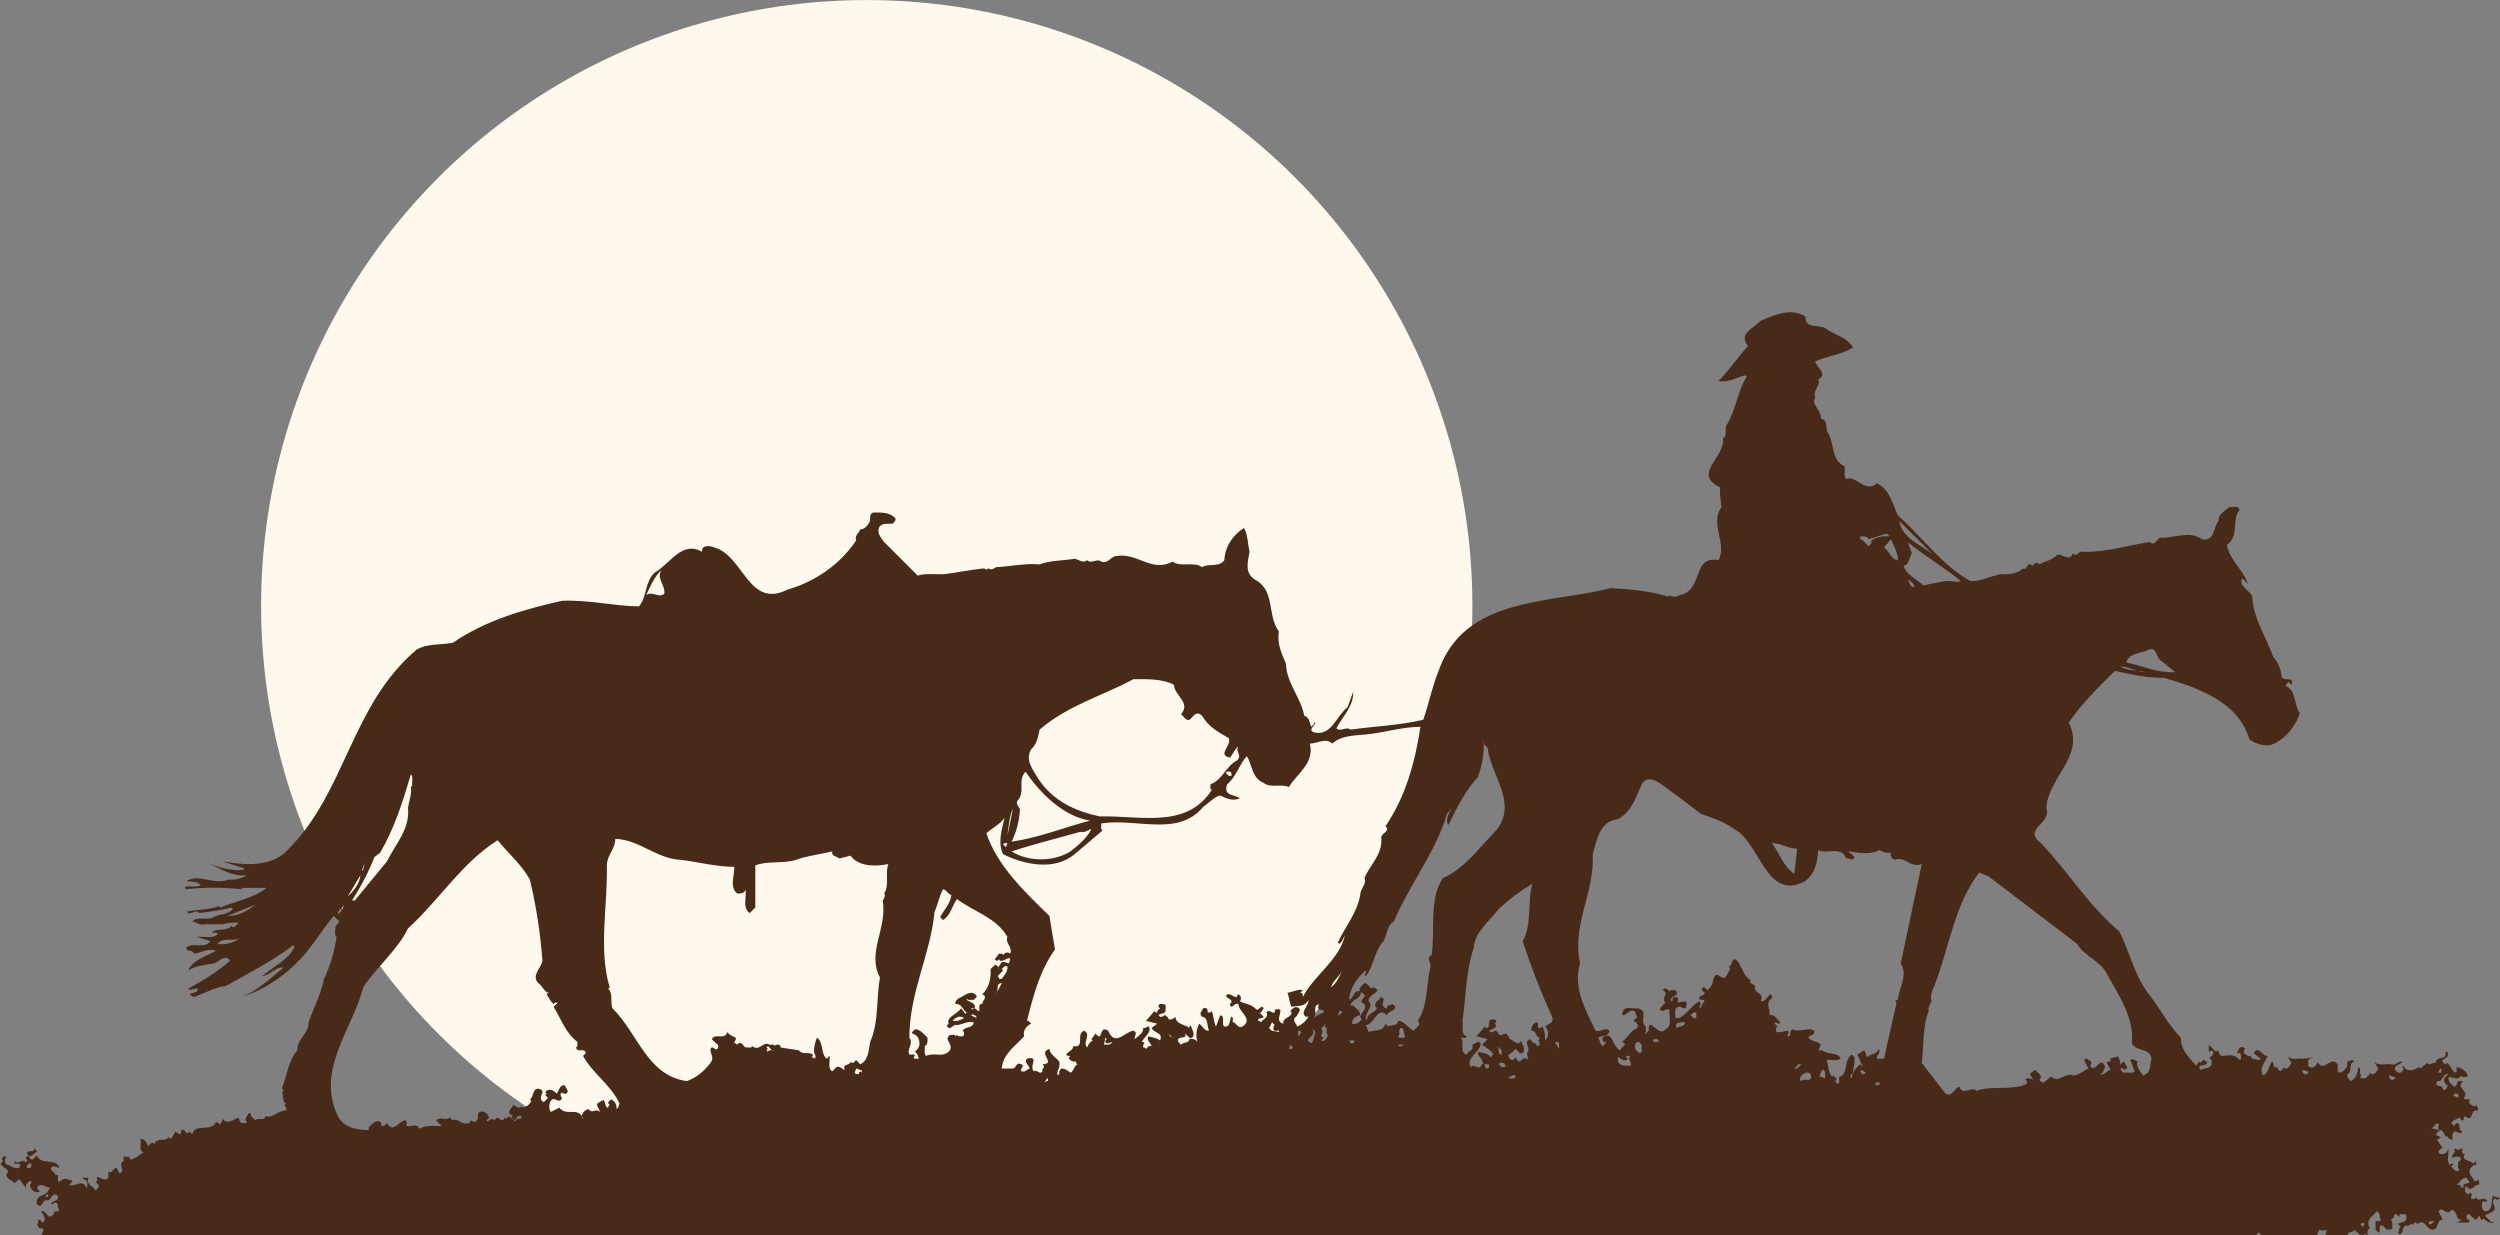 <?xml version="1.0" encoding="UTF-8" standalone="no"?><svg xmlns="http://www.w3.org/2000/svg" xmlns:xlink="http://www.w3.org/1999/xlink" fill="#000000" height="385.6" preserveAspectRatio="xMidYMid meet" version="1" viewBox="9.2 214.4 780.5 385.6" width="780.5" zoomAndPan="magnify"><rect x="9.2" y="214.4" width="780.5" height="385.6" fill="#808080" stroke="none"/><g id="change1_1"><circle cx="279.8" cy="403.5" fill="#fef9ec" r="189.08"/></g><g id="change2_1"><path d="m11.116 581.22c0.567 1.617 1.529 1.355 2.622 2.622l1.312-1.312c1.005 0.613 1.704 2.448 2.623 3.061-1.137-0.918 0.175-1.924 0.874-2.624l0.437 0.438c0.177 0.394-0.218 0.612-0.437 0.874 0 1.354 1.486 2.799 3.061 2.187l-0.874-1.312c1.137-1.704 2.579-0.132 3.935 0 0.175 0.394-0.218 0.611-0.438 0.874-0.305 1.792-4.372 1.312-3.497 4.371 1.748 1.354 1.312-0.568 2.622-1.312 2.145 0.656 1.881-3.06 3.937-1.312 0.394 1.574-1.748 1.705-2.186 2.186l0.438 0.438 0.436-0.438c1.793-0.567 0.875 1.574 1.749 2.188-0.393 0.874-1.923 0-1.749 1.311-2.186 2.274-2.01-1.441-3.934-0.873 0.611 0.961 1.967 2.71 0.436 3.497-0.436-0.262-0.655-1.05-1.311-0.874 0 0.48 0.131 1.049-0.438 1.312 0.438 0.831 0.438 1.617 1.748 1.312 0.559 0.473 0.02 1.533-0.412 2.153h691.66c0.137-0.354 0.381-0.66 0.816-0.839 0.109 0.353 0.324 0.619 0.596 0.839h3.146c0.153-0.041 0.323-0.043 0.514 0h13.67l0.864-1.728c0.699 0.438 1.485 0.438 2.186 0 0.13 0.654-0.284 1.229-0.312 1.728h7.023c-0.517-1.156 1.847-0.579 2.042-1.714 0.47 0.813 1.493 1.113 1.641 1.714h1.284c0.144-0.2 0.323-0.357 0.573-0.403 0.153 0.128 0.296 0.305 0.463 0.403h0.389c-0.498-0.697-0.443-1.635 0.46-2.153-1.486-2.534 0.611-3.454 2.187-5.246 1.354 0.481 0.437 1.969 1.311 2.624-0.306 0.829-1.137 0.263-1.747 0.437v2.623c0.438 0.263 0.655 1.049 1.312 0.875 0.175-0.7-0.396-1.75 0.437-2.188 0.787 0 1.138 0.873 1.75 1.312 0.612-0.176 1.442 0.394 1.748-0.438 0-0.917 0.132-1.924-0.438-2.621 0.262-0.221 0.48-0.612 0.875-0.438 0-0.48-0.089-1.048 0.438-1.312 0.654-0.174 0.875 0.613 1.312 0.876v-0.438c0.35-0.831 1.138-0.264 1.75-0.438 0.567 0.265 0.436 0.832 0.436 1.312-0.087 1.528-1.792 1.05-2.621 1.748l0.873 0.874c-0.699 0.524-0.394 1.529-0.873 2.188 2.188 0.438 0.829-2.143 2.621-2.623 1.006 0.655 1.485-1.305 2.186-5e-3 7e-3 -0.351 0.071-0.686 0.438-0.87 0.396-0.175 0.612 0.219 0.875 0.438 2.317-1.792 2.448 1.312 4.373 1.749 2.577 0.306 1.312-3.235 3.497-3.06l-1.312-2.624c1.268-1.967 2.667 1.925 3.936-0.437 2.315 0.174 1.048 3.322 3.496 3.061l-1.748 0.873h3.935v-0.873c-0.395 0.174-0.612-0.221-0.873-0.438 0-0.48-0.088-1.048 0.437-1.312 1.093 0.089 1.53 1.619 2.623 1.751l0.875-1.312 0.874 1.748c-0.175-0.395 0.219-0.612 0.438-0.874l0.438 0.438c0.48 0.263 1.486 1.267 2.622 0.873v-0.438l-0.438 0.438-2.186-2.186 2.622-1.312c1.486-1.312-1.05-2.623 0.438-3.935 0.393-0.175 0.61 0.22 0.874 0.438 0.246-0.231 0.465-0.625 0.857-0.45-0.525-0.698-1.53-0.393-2.186-0.875-0.875 1.575 0.262 4.81-2.623 4.81-1.095-0.568-0.83-1.661-0.874-2.622 0.349-0.83 1.136-0.262 1.749-0.438-0.921-2.134-3.24 0.652-3.479-1.438-0.068 0.216-0.304 0.381-0.458 0.564-1.65 0.33-1.294-0.673-0.867-1.319l-7e-3 8e-3 -0.438-0.438c-0.395-0.176-0.612 0.218-0.874 0.438l-0.874-0.874c0.174-0.613-0.395-1.443 0.437-1.75 1.312 2.23 2.404-0.611 3.936-0.437v-1.312c-0.48 0-1.05-0.13-1.312 0.438-0.611-1.531-2.447-2.536-1.312-4.372 0.48-0.481 0.918-1.138 1.748-0.874v-1.312l-0.874 0.874c-0.611-1.138-4.24-0.788-2.622-3.061h-0.438c-0.831-0.352-0.263-1.138-0.437-1.748-0.656 0.218-1.619 0.873-2.188 0l-0.437 0.437 0.437 0.438c-0.262 0.698-1.269 1.181-0.873 2.186 0.655-0.568 1.968-0.699 2.622 0 0.175 0.656-0.611 0.875-0.874 1.312 0.176 0.7-0.394 1.749 0.438 2.187l-0.438 0.438c-1.093 0.479-1.486-0.874-2.187-1.312l0.875-0.874c-0.48 0-1.051-0.131-1.312 0.438-1.137-1.53-0.044-3.497-0.438-5.246-0.176 1.267-1.138 2.143-2.623 1.749-0.219-0.264-0.611-0.482-0.438-0.874 0.438-0.263 0.654-1.05 1.312-0.873l-1.749-2.624 1.312-0.875c-0.612-0.218-1.269-0.262-1.75-0.873l1.312-1.312c0.654-0.175 0.874 0.611 1.312 0.874-0.062 0.441 0.508 0.905 0.438 1.311l0.437-0.437c0.396 0.92 0.918 0.961 1.75 1.312v-1.748c0.785-2.229 2.011 0.7 3.06-0.875-1.355-0.48-0.438-1.966-1.312-2.623-0.657-0.176-0.874 0.612-1.312 0.875l-0.875-0.875c0.655-1.049 1.749-1.136 2.622-1.748 0.22 0.262 0.612 0.48 0.438 0.875h0.875c0-0.481-0.087-1.05 0.438-1.312 2.755 2.358 1.354-2.405 3.936-1.748 0.314-0.791-0.257-1.237-0.451-1.839 3e-3 0.03 0.011 0.06 0.013 0.091-0.697 1.136-1.485-0.264-2.185-0.438 0-0.479-0.087-1.048 0.438-1.312-0.7-0.175-1.748 0.395-2.187-0.438 2.229-2.143-3.06-3.278 0-5.246h-1.749c-0.438 0.612-0.218 1.794-1.312 1.749l-1.312-1.312c-1.704-3.892 2.579 0.438 3.497-2.188l0.438 0.438c0.611-0.176 1.443 0.393 1.748-0.438-0.612-1.485-2.272-2.577-3.498-2.622-0.175 0.612 0.395 1.399-0.438 1.748-1.093-0.567-1.53-2.534-2.623-3.061l-0.438 0.438c-3.062-1.968 2.23-1.441 0.438-3.935h-0.438c0.699 2.886-2.842 1.137-3.062 3.498-1.049-0.394-1.792 1.181-2.623 0l-2.186 1.749-0.438-0.438c-1.575 1.137-3.892 1.704-4.81-0.438l-0.438 0.438 0.438 0.438c0.174 0.655-0.612 0.875-0.874 1.312-0.831 0.263-1.27-0.394-1.748-0.875-0.395-1.747 1.923-1.529 2.185-2.622-1.354-0.176-1.967 1.485-3.497 0.873-1.181-0.262-4.021 0.701-5.247-0.873l1.312 2.187c-0.306 0.875-1.574 2.623-2.623 1.312 0 0.743-0.873 1.138-1.312 1.748-0.611-0.174-1.398 0.395-1.748-0.437l0.437-0.438c-0.918-0.611 0.045-2.403-0.873-2.621-0.437 1.617-0.612 3.759-2.623 4.37-0.262-0.698-1.269-1.223-0.874-2.186 1.793-0.873 0-3.235 2.188-3.935-0.264-0.219-0.481-0.611-0.873-0.438-0.526 0.394-1.794 0.088-1.312 1.312-0.087 1.27-1.354 2.493-2.623 2.623-0.832-0.611-0.262-1.748-0.438-2.623-1.793-2.358-3.234 0.875-5.246 0.438-0.262-0.438-1.05-0.655-0.874-1.311-0.176 0.479-1.138 2.489-2.624 1.748-0.831-0.438-0.263-1.486-0.438-2.188 0.481-0.611 1.138-0.655 1.749-0.873l-3.06 0.438c-1.181-0.265-4.023 0.697-5.246-0.875l1.312 2.186c-0.307 0.874-1.574 2.624-2.622 1.312 0.174 0.654-0.612 0.872-0.874 1.312-0.263-0.438-1.05-0.657-0.874-1.312-1.705 0.654-0.917-1.662-1.749-1.748-0.875 1.484-1.094 3.539-2.623 4.37-0.219-0.263-0.612-0.479-0.438-0.874-0.701-1.748 1.137-3.496 1.748-5.245-1.704 0.307-2.798-3.498-4.372-0.874l2.188 1.749-0.438 0.436c-0.918-0.35-2.492 0.044-2.623-1.311-0.961 0.394-1.485-0.612-2.186-0.874 0-0.481-0.088-1.051 0.437-1.312l-0.437-0.438c-1.618-0.655-1.53 0.962-2.187 1.749 0.48 0 1.048-0.132 1.312 0.438-0.174 0.611 0.394 1.398-0.438 1.748-1.705-2.186-3.585-1.311-5.683-1.311-0.744-0.438-0.7-1.269-1.312-1.749l-0.438 0.438-2.188-2.187c0.175 0.699-0.394 2.142 0.438 2.187l0.438-0.438 0.438 0.438c0.479 1.092-0.875 1.486-1.312 2.188h0.438c0.83 0.306 0.262 1.137 0.438 1.748-0.743 1.529-2.359 1.137-3.498 1.747-1.398-1.88 1.661-1.005 2.188-2.186l-0.875-0.875c-0.655-0.174-0.874 0.613-1.312 0.875l-0.438-0.437-0.875 1.311c-2.447-2.753-4.765-4.939-4.81-8.742-3.934-4.109-6.295-8.787-9.616-13.116-4.896-6.031-6.207-13.508-9.618-20.109-10.011-8.438-15.563-18.317-24.482-27.542-5.771-4.503 3.454-5.946 1.749-10.931 0.479-9.663 12.284-16.22 6.994-26.668 4.154-6.075 8.919-10.711 14.426-16.177 4.941 1.181 10.406 2.274 15.303 2.188 10.271 3.06 23.171 7.256 26.668 19.233 1.924 1.27 3.979 2.144 6.558 1.749 4.329-1.311 8-5.944 9.182-10.055-1.968-2.58-1.05-7.127-4.371-8.308-0.176-0.654 0.61-0.872 0.874-1.311l0.873 0.874c1.006-2.886-2.448-0.788-3.061-2.623-0.218-2.316-1.093-4.373-2.623-6.12-2.229-6.251-6.163-11.805-6.557-18.799-0.656-2.012-4.547-3.323-3.062-5.684l1.748 1.748c-1.397-4.416-5.9-7.562-6.557-12.24 3.935-2.579 1.312-7.825 3.935-10.93-0.523-1.442-2.011-0.699-3.061-0.875-1.355 0.963-3.717 2.361-3.497 4.373-1.748 1.922-1.137 6.646-5.247 5.684-3.802-2.799-8.743-0.264-13.114-0.438-0.918 0.611-1.793 2.709-3.061 1.312-6.995 1.05-13.991 3.321-20.984 3.062-1.269-0.481-1.925 1.924-3.06 0.438-1.05 2.798-3.235 0.264-4.812 0.438-1.572 1.75-3.802 2.012-5.682 3.062l-0.438-0.438c-0.829-0.263-1.27 0.395-1.748 0.874-1.748-1.793-1.27 1.529-3.062 0.874-1.792 1.924-4.896 1.795-6.995 1.75-3.06 0.699-5.855 2.143-9.18 2.186-8.524-4.547-15.127-13.728-22.732-20.547-1.748-3.543-2.358-7.914-6.559-10.056-3.672 3.322-6.295-2.534-9.619-1.312-0.829-1.049-0.262-2.623-0.437-3.934-4.415-2.013-3.104-7.171-5.247-10.494-0.917-1.354 0.22-3.978-2.186-4.369 0.349-2.58-3.322-4.592-1.749-6.559-0.961-2.404 1.88-3.847 0.873-5.684 3.323-1.792-0.654-3.76-0.873-5.684 3.847-1.75 8.569-2.143 11.804-4.371-2.188-3.279-5.509-3.761-8.306-5.685-1.968-1.749-6.731 0.263-6.558-3.937-4.372-2.84-9.882-0.437-13.991 1.312-2.055 2.273-7.169 4.021-3.935 7.869-3.234 3.542-5.771 7.432-9.181 10.93 2.798 0.7 5.507-1.137 8.306-1.748l0.438 0.438c-2.887 4.589-3.324 10.229-6.122 14.862-1.092 1.181 0.438 3.455-1.311 4.373 1.048 5.639-9.793 11.147-0.875 15.301-0.175 2.143 0.219 4.109 0.438 6.119-3.76 5.334 1.793 11.148-0.874 16.613-8.48-1.66-4.59 9.573-12.241 10.93-0.742 0.656-2.272 0.656-3.06 0l-0.438 0.438c-5.64-1.749-11.761-2.316-17.925-2.623-19.455 4.854-45.685 2.711-53.772 25.793-2.012 4.896-3.018 10.274-4.81 15.301-7.3 1.705-15.125 2.014-22.731 3.062-1.312-1.136-3.018 0.875-4.373-0.438 1.968-3.717 5.379-6.819 5.246-11.366l-1.748 4.81c-3.498 2.622-4.984 9.137-10.492 7.869-2.012-0.831 0.262-2.011 0.438-3.061h-0.438c0.175 0.655-0.611 0.875-0.873 1.312-0.526-1.355-0.482-2.886-2.188-3.498-1.049-5.728-5.508-10.055-5.684-16.175-1.312-3.104-2.929-6.604-2.186-10.057-3.761-4.853-1.05-12.809-7.433-16.176-3.455-2.142-2.273-5.64-1.749-8.744-0.612-2.447-0.481-5.246-1.75-7.432-3.583 2.273-5.944 5.945-6.119 10.055-1.705 2.36-4.896 0.874-6.993 2.188-2.493-1.926-6.646 0.175-9.181-1.749-6.427 3.542-10.974-2.843-17.486-1.748-1.794 0.086-2.623 2.579-4.81 1.748-1.312-1.136-3.017 0.874-4.372-0.438-1.312 1.137-2.623-0.263-3.934-0.437-3.673 0.61-7.521 0.479-10.931 1.747-4.24-0.394-9.006 0.613-13.553 0.873-0.611 0.438-1.704 0.964-2.186 0.438-0.394-0.174-0.611 0.22-0.874 0.438-0.263-0.568-0.831-0.438-1.312-0.438-4.152 0.481-8.088 1.269-11.804 1.75-2.23 0.175-5.771-0.394-8.307 0.437l-10.492-10.491c-0.83-1.224-1.967-2.315-1.749-3.935 0.438-2.143 2.667-1.703 4.372-1.75 0.48-0.479 1.137-0.916 0.875-1.748-1.793-1.924-4.372-1.791-6.995-1.748-1.093 0.525-0.83 1.617-0.875 2.623-0.523 1.094-1.618 2.668-3.061 2.623-0.394 1.181-1.835 1.924-1.312 3.498-4.983 7.521-13.115 12.983-21.422 15.301-12.109 6.119-13.64-10.491-22.732-13.115-1.181-0.567-4.196-1.049-3.935 1.312-6.295-3.674-10.098 3.935-14.864 6.557-3.017 2.888-2.272 7.391-4.81 10.492-8.175-0.131-15.607-2.1-24.044-1.748-12.022 2.711-23.827 6.076-34.102 13.115-3.759 0.7-8.131 0.176-11.365 2.187-20.374 17.312-21.946 44.023-39.784 62.079-5.071 5.945-13.99 5.204-20.984 3.936l6.995 2.187v0.438c-3.935 0.611-8.132-0.831-11.804-2.187 4.152 1.529 7.693 4.459 12.678 3.935-1.618 1.094-4.021 1.53-5.683 1.312-4.546 1.923-9.271-1.926-13.115 0.437 1.486 0.438 3.278-0.043 4.372 1.312-1.312 0.829-3.235 0.262-4.81 0.438v0.874c5.596-0.656 11.936-0.656 17.486 0l0.438-0.438h7.432c-4.241 3.322-9.618 4.108-14.428 6.122l-0.438-0.438c-3.061 1.269-8.044 1.137-10.055 1.748 1.312 1.486 2.623-1.048 3.935 0.438 2.885-0.438 6.82-0.83 10.056-1.747l0.438 0.437c-1.575 2.012-4.197 1.4-6.122 2.624-1.923 1.091-5.289-0.438-6.557 1.31 1.354 0.177 2.36 1.312 3.935 0.874h5.684c1.529-0.61 3.892-0.653 5.247-0.437-1.094-0.175-1.53 2.359-2.623 0.873-1.487 2.056-4.854 0.48-6.121 2.188 0.611 0.175 1.442-0.395 1.749 0.438-1.269 1.574-4.372 0.612-6.559 0.875l4.373 1.312-0.875 0.874c-2.402 1.05-4.152-0.219-6.557 0.874-0.612 2.012 1.879 0.524 2.185 2.188 2.361-0.263 4.635-1.924 6.996-0.874-3.104 1.573-7.432 3.017-8.744 6.119 2.317-1.53 5.159-1.704 7.869-2.187 1.75-0.264 3.499-3.235 5.247-0.874-3.804 3.321-8.568 6.295-13.116 8.742 0.831 0.875 2.404-0.437 3.061 0-0.087 1.53-1.792 1.05-2.623 1.75l1.311 0.873c3.411-1.138 6.385-3.06 10.057-3.497 7.126-3.979 14.339-7.65 20.984-12.68l0.438 0.438c-2.011 4.373-6.732 6.121-10.054 9.183 2.447-0.176 4.327-3.192 6.558-2.624-4.197 3.453-8.262 7.302-13.116 9.181 6.121-1.968 11.629-5.29 16.613-10.056 5.071-4.722 8.001-10.273 12.241-15.302l1.75 1.748-1.312 1.749c0.174 1.049-0.394 2.273 0.438 3.062-0.655 4.635-1.967 9.006-3.935 13.114-0.918 4.811-3.235 9.007-4.81 13.554 0.175 3.454-3.715 5.246-3.498 8.743-2.886 3.366-3.234 7.869-4.81 11.805l0.438 0.438c0.174 0.395-0.218 0.613-0.438 0.874 0.787 1.05-0.262 2.8 1.312 3.497-1.312 0.7 0.655 1.182 0 2.188-2.711-0.044-4.109 2.579-6.56 1.748-0.088 1.748-2.272 0.218-3.061 1.312-0.437-0.701-1.792-1.094-1.311-2.188h-0.868c-0.176 0.875-1.574 1.749-0.438 2.623-0.306 0.831-1.136 0.262-1.75 0.438-0.611-0.48-0.655-1.136-0.873-1.748-1.398 0.525-3.804 2.405-4.809 0.438l-0.875 1.748-1.312-0.874c-1.574 3.498-6.731 0.219-7.432 3.935l-0.874-0.875c-1.093 1.618-1.355-1.224-2.624-0.437v0.874c-0.438 0.874-1.268-0.176-1.749-0.438l-1.312 2.188c-0.394 0.174-0.611-0.219-0.875-0.438-1.049 1.706-3.453-0.218-4.37 2.188-1.138-1.27-1.05 0.438-2.187 0.438-0.438-1.443-0.744-1.749-2.186-2.186 0.394 1.967-0.743 3.321 0.875 4.372-1.312 0.698-2.404 1.924-3.937 2.186-0.218-0.262-0.61-0.479-0.437-0.873-0.611-0.175-1.399 0.394-1.75-0.438v1.749c-2.187 1.093 0.875 2.842-1.312 3.935l-0.875-1.749c-1.398 0.044-1.048 1.618-2.623 1.312-0.176 0.698 0.395 1.747-0.438 2.186-1.269 0.262-2.142-0.395-3.061-0.874-0.175 0.612 0.394 1.399-0.437 1.748l0.874 0.874c0.263 0.83-0.395 1.269-0.874 1.749-0.7-1.312-3.454-1.968-2.188-3.937h-1.731v0.438c0.655-0.175 0.875 0.613 1.312 0.874-0.174 0.612 0.394 1.398-0.437 1.749-0.832-2.886-3.761 0.044-5.247-0.875 0.263-0.438 1.049-0.655 0.875-1.312-1.923-0.479-2.274-1.092-3.936 0.438-0.83-0.438-0.262-1.486-0.437-2.188h-0.875c0.175-1.092-2.36-1.528-0.873-2.621 0.829-0.178 1.485 0.218 2.185 0.437-0.743-3.278-5.857-0.655-6.994-3.936l-1.312 1.312c-0.656 0.176-0.875-0.611-1.312-0.873 1.007-0.263 2.143-1.137 2.624-1.749l-0.875-0.873c0.176 1.616-1.705 0.263-2.186 1.312-0.174 0.394 0.219 0.61 0.437 0.873-0.262 0.22-0.48 0.612-0.875 0.438-0.087 0.612 1.05 1.269 0 1.748-1.136-1.486-2.359 1.049-3.498-0.438v0.874c0.611 0.174 1.443-0.395 1.749 0.437 0.176 0.394-0.218 0.612-0.436 0.874-1.269 0.262-2.144-0.393-3.061-0.874-1.574 0-1.618-2.404-0.438-2.623-0.482 0-1.049 0.089-1.311-0.437 0.13 0.612-1.05 1.268 0 1.749l-0.875 0.874c0.703 1.48 3.413 1.568 1.752 3.492zm13.114 6.983l-1.181-0.396c0.527 0.111 0.573-0.805 1.181-0.479v0.875zm755.01-6.122l0.874 1.312c-0.088 0.832-2.404 0.046-1.749 1.75h-0.875c0.175-0.395-0.218-0.612-0.437-0.875h-0.874c1.049-0.699 1.354-2.142 3.061-2.187zm-3.935-26.23h1.312c-0.174 0.394 0.221 0.611 0.438 0.873-0.395-0.174-0.611 0.22-0.874 0.438-0.397-0.786-1.183-0.262-0.876-1.311zm-3.936-7.869v1.312h-0.874c0.043-0.569 0.394-1.355 0.874-1.312zm-1.311 3.935c1.968 0.395 1.574-2.535 3.498-2.186-1.05 1.093-1.924 1.269-0.875 3.06 0.262 0.219 0.48 0.613 0.875 0.438-0.525 0.481-0.613 1.837-1.749 1.312 0.218-1.969-2.885-0.263-1.749-2.624zm0 13.115c0.263 0.218 0.48 0.612 0.875 0.438-0.83 0.308-0.262 1.138-0.438 1.749-0.698-0.219-1.354-0.611-2.186-0.438l1.749-1.749zm-0.873 30.602c-0.219 0.263-0.875 1.269-1.75 0.875-0.087-1.049 1.05-0.875 1.75-0.875zm-13.991-45.466c0.657-0.044 1.006 0.7 1.75 0.438 0.174 0.392-0.22 0.611-0.438 0.874-0.83 0.306-1.618-0.48-1.312-1.312zm-7.87 45.904c0 0.48 0.13 1.049-0.437 1.311l-0.875-0.874 1.312-0.437zm-19.236-47.653c0.655-0.043 1.005 0.7 1.749 0.438 0.176 0.393-0.219 0.611-0.438 0.874-0.83 0.306-1.617-0.481-1.311-1.312zm-48.091-131.15c2.449-1.049 2.362 2.012 3.498 3.062l4.811 3.934c-5.641 0.263-10.23-2.01-15.303-3.061 0.876-3.017 4.593-2.756 6.994-3.935zm-3.467 6.573c0.89 0.111 1.773 0.23 2.596 0.422-0.921-1e-3 -1.769-0.18-2.596-0.422-1.953-0.244-3.923-0.455-5.273-1.327 1.923 0.029 3.546 0.818 5.273 1.327zm-599.4 85.234c1.661-2.23 4.852-0.656 6.995-1.748-1.705 1.181-4.241 2.185-6.995 1.748zm3.06-8.743c2.886-1.137 5.858-2.361 8.744-3.497-2.229 1.792-5.289 3.671-8.744 3.497zm111.04 63.388c-0.103-0.299-0.219-0.553-0.346-0.773-0.033-0.033-0.062-0.064-0.091-0.099 3e-3 -0.014 7e-3 -0.023 0.011-0.036 0.028 0.044 0.054 0.09 0.08 0.135 0.219 0.221 0.499 0.431 0.346 0.773zm59.052-21.419c-0.532-0.053-1.063-0.096-1.345 0.438l-0.437-0.438 0.437-0.437-0.437-0.438 0.437-0.437c0.484 0.302 0.821 1.042 1.345 1.312 0.296 0.03 0.592 0.064 0.841 0-0.337 0.148-0.607 0.121-0.841 0zm27.947 6.995l-0.438-0.438c-0.218 0.263-0.611 0.479-0.437 0.874-0.48 0-1.049 0.087-1.312-0.438l0.437-1.312c0.657-0.042 1.005 0.699 1.749 0.438v0.876zm41.968-24.484l0.374-0.745c0.226-1.134-0.371-2.681 1.376-2.751l-1.376 2.751c-0.056 0.286-0.162 0.546-0.374 0.745zm1.75-7.868c0.48-0.481 0.918-1.139 1.748-0.873 0.219 1.617-0.918 2.71-1.748 3.933h-0.874c0.175-0.393-0.219-0.609-0.438-0.873l1.749-1.75-0.437-0.437zm14.427 34.975c-0.395-0.175-0.611 0.22-0.873 0.438 0.043-0.568 0.393-1.354 0.873-1.312v0.874zm17.487-11.367l0.438-2.188 0.438 0.438c-0.219 0.263-0.611 0.48-0.438 0.873 0.568 0.875 1.529 0.218 2.187 0-0.526 1.096-1.619 0.833-2.625 0.877zm20.986-2.187l-0.875-1.311 0.875 0.873v0.438zm30.601-3.06l0.873-1.749 0.875 0.875c-0.524 0.263-0.437 0.83-0.437 1.312 0.35 0.829 1.136 0.262 1.748 0.438l2e-3 0.437c-1.048-0.438-2.404 0.043-3.061-1.313zm6.121 6.559l0.438-1.312 0.875 0.873c-0.264 0.527-0.832 0.439-1.313 0.439zm3.061-3.935c-0.263-0.784-0.263-1.006 0-1.748 0.393-0.176 0.611 0.219 0.874 0.438l-0.874 1.31zm4.372 1.748l-0.438 0.438c-2.931-1.663 1.879-1.881 0.438-4.372 1.66 0.525 0.175 2.666 0 3.934zm2.185-11.804c-0.524 0.264-0.438 0.831-0.438 1.312 0.394 0.873 1.924 0 1.749 1.312-1.27 0.393-2.229 0.918-3.062 1.748 1.095-1.704-0.698-3.977 1.751-4.372zm0.436 11.368l0.876-0.876c-1.925-0.654 0.479-1.748-0.876-2.621l1.312-1.749c0.174 0.394-0.218 0.611-0.437 0.874 1.747-0.044 0.218 2.011 1.311 2.623-0.48 0.83-0.655 2.36-2.186 1.749zm5.685-7.87h-0.438c0.395-0.568 0.132-1.792 1.312-1.312 0.175 0.656-0.611 0.875-0.874 1.312zm0.71-13.425c-0.896 1.659-1.482 3.411-3.334 4.683 0.58-1.775 2.235-3.129 3.334-4.683 0.184-0.339 0.379-0.675 0.601-1.001-0.167 0.345-0.373 0.677-0.601 1.001zm2.788 22.17l-0.438-0.875c0.613 0.175 1.444-0.395 1.751 0.437-0.266 0.525-0.834 0.438-1.313 0.438zm14.865 0.436h1.748c-0.306 0.655-1.793 0.655-1.748 0zm0-2.623c1.091-0.61-0.438-2.667 1.31-2.623 0.613 0.919 0.656 2.013 0.875 3.06-0.701-0.175-1.749 0.394-2.185-0.437zm26.663 8.318c1e-3 -4e-3 5e-3 -6e-3 7e-3 -9e-3 0.09 0.041 0.156 0.096 0.214 0.157-0.078-0.048-0.152-0.097-0.221-0.148zm1.318 1.74c-1.173 0.155-0.601-1.051-1.093-1.589 0 1e-3 1e-3 1e-3 1e-3 1e-3 0.421 0.256 0.974 0.429 1.53 0.275 0 0.481 0.131 1.051-0.438 1.313zm3.057-6.561c0.655-0.174 0.874 0.613 1.312 0.875v1.312c-1.532 0.087-0.438-1.661-1.312-2.187zm1.311 6.122l-0.874-0.875c0.35-0.83 1.136-0.262 1.748-0.438-0.174 0.394 0.218 0.611 0.438 0.874-0.263 0.527-0.832 0.439-1.312 0.439zm1.749 3.496c0.875-0.262 1.486-1.269 2.623-0.874 0.044 1.573-2.229 0.656-2.623 0.874zm38.471-3.935c-1.485-0.043-3.104 0.306-3.936-1.312v-1.311c0.919 0.175 1.486 1.311 2.624 0.873 1.049-0.437-0.306-0.655 0-1.312h1.312c-1.31 1.052 0.656 1.751 0 3.062zm3.061-3.933c-1.486-0.438-2.492-2.447-0.873-3.498 0.655-0.174 0.873 0.613 1.311 0.875-0.176 0.873 0.393 2.009-0.438 2.623zm5.683-3.499c-0.61-0.174-1.397 0.396-1.748-0.437 0.351-0.655 1.442-0.655 1.748 0v0.437zm5.684-4.371c-0.875-2.012 1.528-1.749 2.623-1.749-0.089 1.53-1.793 1.049-2.623 1.749zm6.121-3.061c-0.83 0.263-1.27-0.394-1.748-0.874 0.479-0.481 0.918-1.137 1.748-0.874v1.748zm30.602 15.739c0.701-0.438 1.095-1.793 2.187-1.312-0.439 0.176-1.093 1.793-2.187 1.312zm2.185 3.935l-0.438-0.437c-0.043-1.925 3.455-3.41 3.499-0.874-0.087 1.747-2.274 0.218-3.061 1.311zm7.434-0.875c-0.657 0.044-0.963-0.7-1.75-0.437 0.045-0.788 1.093-3.674 1.75-1.312v1.749zm11.365-1.311c0.175-0.395-0.219-0.612-0.438-0.874 0.438-0.875 1.268 0.175 1.748 0.438-0.259 0.523-0.828 0.436-1.31 0.436zm5.246 3.496h-0.873v-0.874h1.312c0.173 0.395-0.219 0.613-0.439 0.874zm31.473-66.452l3.06 1.312 27.543 20.984c1.748 3.453 7.214 5.333 9.182 9.18 3.673 6.821 8.7 13.729 7.87 21.86 1.529 2.842 5.639 1.266 6.119 4.809-0.651 2.188 0.136 4.244-2.619 5.248-0.873-1.312-2.359-3.017-1.747-4.372-0.612-0.438-1.704-1.005-2.188-0.438l1.312 3.498c-0.48 0.83-2.359 0.263-3.496 0.438-0.264-0.438-1.052-0.656-0.876-1.312 0.481 0 1.05-0.131 1.312 0.437 1.441-0.699 0.263-1.354 0-2.186l-0.437-0.438-1.312 1.312c0.874-0.874-0.175-2.144-0.438-3.061-0.613 0.875-2.711-0.044-2.188 1.748-0.48 0-1.049-0.132-1.312 0.438l1.312 2.186c-0.961-0.13-1.924 1.924-3.498 1.312 1.27-0.044 1.138-1.486 1.748-2.187-1.572-4.064-2.841 2.272-4.809-0.438 0.568-0.263 0.438-0.83 0.438-1.312-0.7-0.175-1.485-1.574-2.186-0.438 0.438 0.875 0.873 1.749 1.312 2.624-1.573 0.698-2.929 2.141-4.81 2.186-2.188-1.136-4.591 2.448-6.559 0.438-1.398-0.131-2.448 3.277-3.935 0.874 1.442-1.27-0.7-2.144-1.312-3.062l-1.749 1.312c0.612 0.479 0.568 1.312 1.312 1.749-0.699-0.219-1.354-0.612-2.186-0.438l-0.438 0.438c0.568 0.262 0.438 0.83 0.438 1.312-4.636 2.187-10.932 0.394-15.739 2.187-1.181-1.749-4.415 1.748-5.245-1.312-1.618 0.263-2.144 3.322-4.373 2.187l-7.432-9.618c0.699-5.422 0.174-11.323 2.187-16.177-0.264-1.269 0.395-2.144 0.874-3.061-0.524-1.442 0.131-3.409 0.874-4.809 4.635-11.803 6.079-24.96 13.991-35.41zm-5.68-90.931c-1.397 0.481-3.365-0.263-5.245 0l-6.56 1.312c-2.01-2.011-5.201-3.234-6.119-6.12 1.748-0.219 1.748-2.623 2.623-3.936l-1.312-3.498c5.379 4.546 11.544 7.956 16.613 12.242zm-14.426 1.748c-1.573 0.396-1.485-1.486-2.187-2.185 0.919 0.262 1.925 1.269 2.187 2.185zm5.684-10.054c-3.717-3.06-9.662-5.071-10.492-10.492l10.492 10.492zm-10.93 1.748c-2.272-0.22-2.71-3.062-4.372-3.937l2.187-2.623c0.7 1.795 2.141 4.111 2.185 6.56zm-11.803-7.433c1.006 0.045 2.098-0.217 2.623 0.875 1.924-0.612 3.76-1.137 5.682-1.748l0.874 0.873c-2.185-0.217-4.021 0.219-5.683 1.312 0.262 0.83-0.393 1.27-0.873 1.749-0.875-0.698-1.531-1.924-2.623-2.187v-0.874zm-19.673 97.492l-0.875 7.869c-3.453-2.359-4.633-6.383-6.994-9.618 2.84 0.044 5.028 1.749 7.869 1.749zm-63.832 1.746c1.223-4.284 2.229-10.448 7.869-10.93 4.416-2.448 5.64-6.995 7.433-10.929 1.661-2.668 4.284-1.312 6.12 0 4.109 3.06 8.524 6.163 12.241 9.181 3.628 1.354 7.345 2.403 10.491 4.809 8.045 3.979 10.056 22.996 22.298 16.177 3.103-2.449 3.715-5.946 3.933-9.619 2.624 1.529 7.215-1.529 8.743 2.624 1.094-0.22 1.969 1.093 2.624-0.438-0.612-0.438-0.962-1.312-1.748-1.312v-0.438c2.974 0.48 6.951 1.048 9.617-0.438 1.006 0.743 2.187 0.962 3.498 0.874-0.308 1.094 0.395 1.924 1.311 2.187 2.974-1.354 4.767 2.711 8.307 1.312-2.186 10.316-4.372 20.722-6.558 31.038 2.364 3.764-0.607 7.611-0.87 11.372-0.394-0.178-0.611 0.218-0.874 0.437l0.438 0.438-3.936 17.486h-2.188c-0.306-1.225 1.575-2.013 0.438-3.061-0.438 1.967-2.447 1.312-3.496 2.623l-0.875-2.188-2.187 1.312 1.749 3.935-0.874-0.875c-1.093 0.963-2.623 2.579-2.623 4.372-1.312-0.831 0.613-1.312 0.438-2.186 0.219-1.487 0.567-3.278 0.438-4.371l-0.874-0.875c-2.623 1.792-0.961 6.12-3.934 6.995-0.177 0.697 0.393 1.748-0.438 2.186l-0.874-0.876c0.218-0.262 0.611-0.479 0.438-0.873l-0.874-0.874-0.438 0.438c-1.312-1.486-1.049-3.542-1.748-5.247 1.486-0.174 3.19 0.394 4.371-0.437-0.612-2.188-4.021-1.094-5.683-2.624h-1.312l0.875-1.748c-1.095-1.269-2.843-0.875-3.936-2.187 0.132-0.917 2.316-0.611 1.75-2.187-1.574-1.312-4.459 0.743-6.56-0.438-1.529 0.306-0.044 2.271-1.75 2.186-0.087-0.61 1.051-1.268 0-1.748-1.137 0.219-2.229 0.611-3.496 0.438 0.176-0.612-0.395-1.442 0.438-1.748-0.263-0.437-1.051-0.656-0.875-1.312 0.613-0.132 1.268 1.049 1.749 0-0.874-0.438-1.749-2.844-3.498-2.188 0.787-1.529-1.617-3.891 0.874-5.247 0-0.479 0.132-1.048-0.437-1.312-1.051 0.7-1.618 2.403-3.062 2.187 1.356-2.797-2.447-2.315-1.749-4.809-0.481-0.613-1.312-0.569-1.748-1.312l0.438-0.438c-2.666-1.486-2.666-4.723-4.81-6.559-1.704-0.044-0.655 2.188-2.185 2.188 1.137 0.873-0.264 1.748-0.438 2.622-1.486 3.104-3.367-2.579-4.372 1.749-0.088 1.181-0.7 2.229-1.75 3.06-0.262-0.044-1.136-1.661-1.749-0.438-0.174 0.655 0.613 0.874 0.875 1.312-0.218 1.181-2.842 0.831-1.312 2.188h1.312l-1.312 2.622-0.438-0.438c0.567-0.263 0.438-0.831 0.438-1.312l-0.438-0.438c-2.493 1.53-3.586 3.716-6.12 5.246h-1.312c0.263-1.136-0.7-2.886 0.874-3.497 1.048-0.393 1.792 1.182 2.622 0-0.174-0.612 0.394-1.443-0.437-1.749l-2.624 0.438c0.567-0.263 0.438-0.83 0.438-1.312-0.263-0.568-0.83-0.437-1.312-0.437-0.523 0.263-0.437 0.829-0.437 1.312h-0.438c-0.656-2.012 3.278-1.486 1.312-3.498-0.613 0.176-1.399-0.394-1.749 0.438-0.481-0.481-0.918-1.138-1.75-0.874l-0.438 0.438c2.229 1.049-0.698 2.623 0.874 3.937-0.611 0.698-1.619 1.268-1.749 2.186 0.918 1.137 1.793-0.569 3.062 0-0.438 2.012 1.093 4.896-1.312 6.121-2.271 2.798-5.29-4.634-5.247 0.438-0.437 0.263-0.655 1.049-1.312 0.874 0.831-0.438 0.262-1.485 0.438-2.187-2.359-1.792 1.269-4.854-2.623-5.685-1.925 0.263-2.799-0.655-4.371 0.438 0.131 0.611-1.051 1.268 0 1.749 1.224-0.396 1.924-1.879 3.497-1.312l0.874 2.187c-0.656-0.175-0.874 0.613-1.312 0.875 0.918 0.262 1.661 1.093 1.312 2.186-2.144 0.83-2.711 2.711-4.809 4.371 2.229 1.137-0.481 1.27-0.438 2.623-2.579-0.654-2.446-6.557-5.683-3.936 0 0.481-0.088 1.051 0.438 1.312h0.873c-0.263 0.438-1.05 0.657-0.873 1.312-1.27-0.22-1.138-1.748-1.749-2.624 0.83-0.698 3.234-0.219 3.497-2.186-1.486-1.312-2.622 0.654-4.371 0-2.887-6.077-7.171-13.465-4.81-20.983-2.619-12.458 4.594-21.902 3.94-34.099zm-10.49 59.021v1.75l-1.312-2.188c0.481 0 1.049-0.13 1.312 0.438zm-2.184-8.302c0.786 2.008-1.182 2.139-2.188 3.057 1.093 0.918 1.138 2.843 0.438 3.935l-0.438 0.438c0.044-0.569 0.044-3.191-0.873-4.372-0.263 0.523-0.831 0.438-1.312 0.438-0.175-0.611 0.394-1.442-0.438-1.748-1.268 0.219-1.618 1.529-1.75 2.623 1.75-0.176 1.312 1.923 2.624 2.187 0.176 0.394-0.22 0.611-0.438 0.875 0.567 0.262 0.438 0.831 0.438 1.312-1.05 1.355-0.611-0.698-1.748-0.437l-1.312-1.312c-2.229 1.182 0.701 2.886-0.873 4.373l0.437 2.186c-2.012-2.143-2.403 2.492-3.935-0.873-0.437 0.262-0.654 1.049-1.311 0.873-0.481-0.479-1.138-0.917-0.874-1.748 0.828-0.264 1.485-1.094 2.185-1.748 0.438 0.174 1.094 1.792 2.188 1.312 1.136-1.312-0.263-2.624-0.438-3.936-0.961 2.011-2.403-0.043-3.497-0.438-0.611-0.48-0.523-1.312-1.312-1.748-0.7 0.22-1.355 0.612-2.187 0.438 0.174-0.654-0.612-0.874-0.874-1.311-0.656-0.045-0.962 0.698-1.748 0.437l-0.438-0.437c0.699-0.612 2.142-0.481 2.186-1.75l-0.436-0.44c0.219-0.263 0.61-0.481 0.438-0.874-0.306-0.831-1.137-0.262-1.748-0.438-0.875 0.656-0.044 1.969-0.875 2.623-0.394 0.176-0.611-0.219-0.875-0.438l-2.623 3.06 3.498 0.875-1.749 1.748c1.356 0.919 2.887 1.792 3.499 3.062l-0.874 0.875c-0.48-1.27-2.36-1.139-3.498-1.75-1.269 1.093 1.05 1.837 0.873 3.061 0.082 0.136 0.235 0.295 0.432 0.445-0.268 0.431-1.042 0.651-0.868 1.304-1.27 0.524-2.144-1.137-3.062 0-1.748-3.06 3.017-4.547 3.062-7.432-0.875-1.138-1.749 0.262-2.623 0.437 0.612 1.836-1.093 1.705-1.749 3.062-2.449-0.655-0.524-3.717-1.749-5.245 0.612-0.176 1.441 0.393 1.749-0.438-2.187-0.828-0.83-3.453-1.312-4.809 1.138-7.606 1.05-15.694 3.498-22.733 0.352-5.026 4.811-8.351 7.869-12.24 3.278-3.062 6.775-5.685 10.492-7.87-1.704 5.685-0.044 12.767-3.062 17.925 2.623 8.086 5.684 15.954 9.181 23.604zm-32.787-63.395c0.262-0.438 1.049-0.657 0.875-1.312h0.437c-0.919 1.312-1.924 3.76-0.875 4.809 2.536-5.201 5.422-10.973 9.182-14.863 1.146-3.325 1.971-6.762 1.823-10.596-0.185-0.347-0.25-0.736-0.074-1.21 0.038 0.408 0.061 0.81 0.074 1.21 0.276 0.518 0.818 0.942 1.236 1.414 0.875 8.569 9.618 17.225 2.623 25.794-5.333 5.421-9.836 11.979-16.613 14.863-4.417 6.647-2.362 16.003-3.499 24.046-1.925 0.962 0 2.493-0.438 3.935-1.312 5.509-0.655 11.894-3.934 16.613 0.567 0.262 0.438 0.831 0.438 1.312l-1.748 1.749c-1.836-0.919-2.711-3.017-4.809-3.061-0.178 1.704-2.014 1.137-3.062 1.748l-0.875-0.874c-0.656 2.622-3.454 1.836-5.247 2.622l-0.874-2.188c2.623-0.043 3.541-6.163 6.559-3.06 0.131-1.355 4.416-1.705 1.748-3.498-0.612 0.438-1.793 0.22-1.748 1.312-0.655 0.175-0.874-0.611-1.312-0.874-0.218-1.094 1.094-1.969-0.437-2.623-0.655 0.963-2.448 1.529-1.749 3.061l0.437 0.438c-0.83 1.617-3.146 1.486-3.06 3.497h-0.438c-0.394-2.186 2.623-4.064 0.874-5.684-0.523-2.229 5.29-3.104 1.312-4.371l-0.438 0.438c-0.7-0.612-1.269-1.66-2.186-1.748-0.803 0.918-2.074 1.636-1.327 2.618 7e-3 2e-3 0.011 3e-3 0.017 4e-3 3e-3 9e-3 6e-3 0.017 0.01 0.022 0.104 0.132 0.243 0.271 0.428 0.413 2.887 1.138-2.011 2.361 0.875 3.497 1.093 2.187-2.36 3.017-0.875 4.81-0.742 1.05-1.748 1.574-3.06 1.312 0.219-1.53 1.094-2.403 2.623-2.622-0.044-1.705-1.485-2.012-2.187-3.06h-0.873c0.131-1.873 3.947-2.229 3.068-4.35-8e-3 -9e-3 -0.019-0.019-0.023-0.026-2.168-0.681-1.826 1.973-3.483 2.628 0.352-3.674 2.404-6.951 5.247-9.184 0 0.482 0.132 1.051-0.438 1.312l0.438 0.438c2.229-2.667 2.579-6.994 4.81-10.055 1.967-1.704 1.312-5.597 3.935-6.995 4.853-11.496 13.071-21.64 16.613-33.661zm-129.84-20.11c1.792-1.66 2.185-3.89 2.623-6.119 8.786-7.563 19.499-10.492 29.291-15.737 4.503-0.044 9.006-0.176 12.679 1.748 0.044 3.321 5.42 5.552 2.186 9.18 0.875 0.612 1.356 2.055 2.623 1.748 1.574-1.312 1.967-2.885 3.936-1.312 1.706 3.146 5.071 5.245 8.307 6.994 1.137 2.447-3.804 5.289 0.438 6.119 0.918-1.137 1.748-3.104 2.623-3.496-1.138 1.617 1.312 2.71-0.438 4.371-3.499 1.792-4.546 6.165-8.306 7.434 0.174 0.611-0.395 1.397 0.438 1.748-7.87 12.327-22.297 7.956-34.976 8.306-7.389-1.573-14.515-4.633-19.235-11.804-1.621-2.884-4.202-5.638-2.189-9.18zm62.517 7.432v0.874c-0.832 0.262-1.269-0.394-1.749-0.874 0.349-0.656 1.442-0.656 1.749 0zm-66.888 8.743c2.798-2.842-0.088-6.34 2.623-9.181 4.503 6.776 11.849 13.945 20.109 15.302-8.176 2.143-15.914 5.334-24.481 6.559 1.529-3.062 2.402-6.472 2.624-10.056-0.265-0.876-1.269-1.487-0.875-2.624zm23.17 8.745c-1.269 2.712-4.153 5.115-6.558 6.995-5.291 3.278-13.071 3.278-18.36 0 6.688-2.229 14.252-4.109 21.422-6.12 1.44 0.393 2.358-0.613 3.496-0.875zm-24.483-6.557l-1.748 8.743c0.394-3.018 0.612-6.078 1.748-8.743zm-1.748 10.928l-0.437 1.312-0.874-0.875c0.262-0.567 0.83-0.437 1.311-0.437zm-0.875-7.873c-0.829 3.497-2.229 7.869-0.437 11.366 6.603 3.278 15.958 5.246 22.297 0l8.743-7.432c-0.831-0.438-0.262-1.487-0.438-2.187 11.192-1.749 24.001 4.371 31.914-5.247 1.75-1.137 3.235-3.017 5.246-3.496 1.75 0.917 4.11 1.924 6.12 0.873-1.836-1.312-5.289-0.611-3.934-4.373 2.974-2.533 3.628-6.03 6.121-8.741 1.793 2.71 1.441 6.774 5.245 8.306 2.099 1.748 5.509 0.218 7.868 1.312 2.667-4.328 8.088-7.477 6.559-13.553 2.359 0 4.94-1.968 6.995 0 3.277-2.973 8.044-2.404 12.239-3.06 5.071-0.701 9.969-2.145 15.302-2.188-1.704 11.148-4.634 21.815-10.93 31.039 1.749 1.53-1.312 2.145-1.312 3.498 0.566 5.202-3.497 8.48-5.246 12.678 0.875 1.748-1.312 3.278-1.312 5.247-0.918 5.508-4.634 9.88-6.994 14.862l0.438 0.438c1.05-0.656 1.137-1.748 1.75-2.624-1.575 7.528-9.923 12.729-13.116 19.244 0-0.48 0.132-1.051-0.438-1.312h-0.438l0.874-0.873c-1.312-0.395-3.235 0.612-4.809 0.873 0.611 1.356 0.566 3.062 1.312 4.372 1.968-0.568 3.892 0.263 5.247-2.186 0.174 1.967-2.711 3.715-0.876 5.244h0.876c-0.744 1.4-2.188 2.58-3.498 3.062-0.263-0.875-1.269-1.486-0.875-2.623 1.006-0.699 1.312-1.704 1.749-2.622-0.523-0.919-1.486-1.006-2.186-0.438l-0.875 0.873 0.438 0.438c-0.218 1.792-2.841 1.486-2.622 3.496-3.499-0.917 1.53-5.42-2.624-4.371v0.875c-1.049 0.393-1.792-1.225-2.623 0 0.875 1.398-1.093 2.186-1.748 3.059-0.263-0.218-0.479-0.61-0.875-0.437-0.175-1.312 1.355-0.438 1.75-1.312-0.438-0.262-0.656-1.049-1.312-0.875 0.393-0.262 0.917-1.136 1.312-1.748-0.831-1.312-1.312 0.612-2.188 0.438-1.967-2.013-3.062-1.487-5.246-2.624 0.569-0.699 0.481-1.66-0.438-2.188-0.219 0.265-0.611 0.482-0.438 0.875-1.312 0.176-2.23-1.748-3.499-0.438 0.482 1.18 2.799 1.136 1.312 2.622-0.175 0.395 0.218 0.612 0.438 0.875 0.699-0.263 1.224-1.269 2.185-0.875 0 2.492 4.81 4.634 1.312 6.995-1.574 0.875-2.142-1.53-3.06-1.312-0.176-0.61 0.393-1.441-0.438-1.748-0.7 1.051-0.174 3.322-2.186 3.062-1.094-0.48 0.437-3.278-1.312-3.497l-1.311 3.497c-0.7-1.093-0.743-3.278-1.312-4.81-0.264 0.524-0.832 0.438-1.312 0.438 0-0.481 0.131-1.051-0.438-1.312-1.136-0.567-1.18 0.83-1.748 1.312 0 0.479-0.087 1.049 0.438 1.311 2.011 0.175 1.485 2.887 2.187 4.373-1.399 0.218-2.011-1.485-3.061-2.188-0.914 1.746-1.147 3.729-0.53 5.8-0.326-0.706-1.427-1.295-2.531-0.99-0.174 1.355-1.836 0.873-2.623 1.748-0.48-0.48-1.137-0.918-0.873-1.748 0.611-0.875 2.753 0.044 2.186-1.749 0.437 0.175 1.093 1.793 2.185 1.312 1.138-1.312-0.262-2.621-0.437-3.935-0.218 0.263-0.612 0.481-0.438 0.875-1.485-1.137-4.196-1.049-4.372-3.498-0.523 0.743-1.311 0.962-2.185 0.874 0.174-0.656-0.613-0.874-0.874-1.312-0.656-0.043-0.963 0.698-1.749 0.437l-0.438-0.437c0.612-0.787 1.705-0.265 2.188-1.312-0.175-0.7 0.393-1.748-0.438-2.187-0.612 0.175-1.399-0.394-1.75 0.438-0.175 0.395 0.22 0.611 0.438 0.874-0.262 0.438-1.05 0.656-0.875 1.312-0.394 0.174-0.612-0.22-0.874-0.438l-2.624 3.062 3.498 0.873-1.748 1.312c0.656 1.748 3.76 1.355 2.623 3.935-0.962-0.875-2.361-0.875-3.498-1.312-1.048 1.049 0.613 2.011 0.875 3.062-0.831-0.263-1.269 0.393-1.749 0.875-0.262-0.219-0.48-0.613-0.875-0.438 0-0.479-0.086-1.048 0.438-1.31-0.264-0.222-0.481-0.613-0.874-0.438 0.699-1.573 3.234-3.016 2.187-4.809-0.656-0.044-0.962 0.698-1.75 0.438 0.13 1.792-1.792 2.667-2.622 3.498-0.219-1.093 1.092-1.969-0.438-2.623-2.8 0.394-5.729 5.114-7.869 0-3.018-1.968-1.53 4.021-3.937 0.873l-1.31 1.749 0.437 0.438c-0.7 0.219-1.399 1.182-1.748 2.186-1.573-1.748 1.355-3.759-0.875-5.245-2.886 0.873 0.481 5.508-3.497 4.81-0.088 1.485-1.355 1.398-2.187 2.623 0.262 0.523 0.831 0.437 1.312 0.437-0.219 0.263-0.611 0.481-0.437 0.876 0.569 0.742 1.312 0.96 2.187 0.873-0.175 0.394 0.219 0.613 0.438 0.874-1.181 0.656-0.963 1.967-2.187 2.623-0.918-0.701-3.235-2.535-3.497 0 0.175 0.394-0.219 0.611-0.438 0.874-0.612-1.225 1.004-2.623 0.438-4.372-0.744-1.049-2.93-2.229-3.062-3.935-3.935 1.312 2.448 4.548-2.186 4.81 1.237 0.729-0.31 1.456 0 2.187v-1e-3l0.438 0.438c-0.247-0.146-0.376-0.292-0.438-0.438-0.875 1.31-1.487-0.656-2.623-2e-3 -1.749-1.442 1.879-4.982-2.187-3.933-1.049 1.048 0.611 2.011 0.875 3.059-1.181 0.395-1.137 1.182-2.624 0.874-0.657-1.004 1.312-1.485 0-2.186-1.967-0.874-1.355 1.53-3.06 1.312h-3.062c0.438-4.546 3.847-6.688 6.994-10.055-0.523-1.88 0.787-3.278 2.188-3.935-0.438-0.263-0.657-1.049-1.312-0.873 1.967-7.825 3.979-15.652 8.743-22.297l-1.748-10.492c-7.914-7.65-16.394-15.869-19.672-25.793 1.888-1.706 4.337-2.843 5.691-4.811zm-29.727 68.639c0-14.207 6.558-25.705 7.87-39.347 1.049-2.229 1.442-4.809 2.624-6.994 1.092 0.088 1.53 1.617 2.622 1.75-0.218 2.71-2.359 4.633-3.497 6.993l0.875 0.875c2.402-1.442 2.796-4.415 4.372-6.559 5.246 3.935 12.459 5.902 15.737 11.805-0.742 2.188 1.748 3.018 0.875 5.247-0.7-0.568-1.617-0.481-2.187 0.438-0.262-0.568-0.83-0.438-1.312-0.438l-1.312 1.748c0.263 0.219 0.482 0.611 0.875 0.438l0.438-0.438c0.655 1.966 4.633-2.667 3.059 1.312-0.699-0.219-1.355-0.613-2.186-0.438-0.213 0.566-0.913 0.99-0.962 1.667 0.096 0.143 0.146 0.308 0.089 0.519-0.074-0.189-0.1-0.361-0.089-0.519-0.195-0.299-0.608-0.498-0.786-0.794-0.747 2e-3 -1.14 0.876-1.752 1.313 0.175 2.491-0.306 5.857-2.623 7.868 1.968 0.743 0 2.013 0 3.061-0.48-0.175-1.049 0.395-0.874 0.875v1.312c-0.875 0.176-1.355-1.747-2.186-0.437l-0.438-0.438c0.481 0 1.05 0.089 1.312-0.438-0.219-1.355-1.749-1.486-2.624-2.187v-0.438c0.438 0.83 1.486 0.262 2.187 0.438 0.263-0.438 1.05-0.656 0.875-1.312-1.794-2.187-3.936 0.263-5.684 0.874-0.481 0.482-1.137 0.918-0.875 1.748 2.011-0.218 2.231 1.969 3.497 2.624l-0.437 0.436-1.312-1.748c-1.312 1.968-4.591 2.579-3.934 4.81-0.219 0.263-0.612 0.48-0.438 0.875 1.138 1.486 1.793-0.918 3.062-0.438 1.793-0.175 3.235-1.312 5.247-0.875-0.263 2.058-2.58 1.139-3.498 2.624 0.566 0.263 0.437 0.829 0.437 1.312-0.306 0.831-1.137 0.262-1.748 0.438l-0.438-0.438-0.438 0.438c-0.306-0.829-1.137-0.262-1.749-0.438-2.055 1.749 1.049 2.402 0 4.809-2.185 2.58-4.677 0.481-7.432 1.749-0.83-0.786-0.262-2.012-0.438-3.061 1.093-0.567 0.83-1.661 0.874-2.624-1.18-1.136-2.272-2.621-3.935-2.621-0.262 0.438-1.049 0.655-0.874 1.311 1.137 0.264 1.923 1.05 2.187 2.188 0.218 1.268 0.175 1.529-0.438 2.623l-0.874 0.873c0.874 0.524 0.874 1.485 1.312 2.188-0.612-0.176-1.398 0.394-1.749-0.438l0.438-0.438c-0.306-0.831-1.137-0.263-1.748-0.438-0.915-1.572 1.445-3.452 3e-3 -5.245zm20.983-6.119l-1.748-0.874c0.394-0.568 1.791-0.043 1.748 0.874zm-3.933 0c-0.7 0.438-2.056 1.137-3.499 0.875 0.482-0.918 2.362-1.923 3.499-0.875zm-94.431-139.9c-1.704 2.711 1.269 4.678 0.874 7.433-1.923 1.485-3.759-1.05-5.684 0.437 1.355-2.757 2.405-5.599 4.81-7.87zm-17.054 92.245c-0.043-3.19 2.667-5.159 2.624-8.307 7.649 0.262 12.896 6.295 20.547 6.558 5.509 0.7 10.842 2.144 16.611 2.188 0.132 2.667-1.617 6.208 0.875 8.306 1.093 0.088 2.447-0.044 2.623-1.312 0.438 2.448-1.092 5.771 1.312 7.433l1.748-1.748v-13.115c3.848-1.572 8.744-0.438 12.68-1.749 3.628-1.312 7.606-1.748 11.365-2.622-0.394 1.573 1.487 1.485 2.188 2.187l3.497-0.875c2.536 3.454 7.693 3.454 11.805 2.623-1.093 2.792 0.438 6.641-1.31 9.175 0.568 0.482 0 1.574-0.437 2.188 1.441 8.699-5.027 16.352-0.874 24.045-1.181 6.602-0.307 14.077-3.062 20.108-0.479 2.579-0.479 5.685-3.061 6.995l-1.312-1.312c-0.437 0.263-0.654 1.051-1.312 0.875l-0.438-0.438c0.042 1.486-2.799 0.481-1.749 2.623-0.919-0.174-1.485-1.312-2.623-0.873l-1.312 1.312c-1.574-0.656-0.612-3.761-0.874-4.81l-0.874 0.875c-1.923-1.441-0.917-5.203-3.062-6.56-0.522 1.312-0.917 2.843-0.873 3.936-0.395 1.05 1.224 1.792 0 2.624-0.264-0.22-0.482-0.612-0.874-0.438 0.219-0.265 0.611-0.481 0.437-0.875-1.704-1.006-3.017 0.262-4.372-1.312l-5.683-0.875c0.174-0.392-0.221-0.611-0.438-0.873-0.48 0-1.048-0.13-1.312 0.438-0.307-0.829-1.137-0.262-1.749-0.438-1.792-1.312-3.234 2.359-5.246 0.438-0.438 0.83-1.486 0.262-2.187 0.437-0.699-0.437-1.092-1.792-2.187-1.31l-0.438 0.437c-0.263-0.218-0.481-0.61-0.875-0.437-0.044-0.657 0.699-1.006 0.438-1.751-0.918-0.438-1.923-0.785-2.622-1.748-0.744 2.667-3.761 0.175-4.81 2.187 0.875 1.312 2.667 1.574 1.75 3.062-0.963 0.655-1.485-1.312-2.188 0-0.042 1.836 1.312 2.711 0 4.371-2.054 2.666-4.415 4.679-7.432 5.684-12.416-1.793-15.17-14.862-23.17-22.732-0.744-1.925 0.262-4.548-1.312-6.121l0.438-0.438c-3.537-11.85-0.607-25.358-0.87-38.036zm-70.819-3.937c4.503-7.649 7.126-16.087 9.62-24.48 0.83 0.48 0.262 2.359 0.437 3.497l-0.437 0.438c0.393 1.923-0.613 4.371-0.875 6.559 0.61 6.646-3.935 11.235-6.558 16.612l-10.055 12.24h-0.874c2.798-4.329 5.159-8.875 6.995-13.554l1.747-1.312zm-4.809 3.061l-0.438 2.187-0.438 0.438 0.876-2.625zm-1.312 3.934c-0.262 2.622-2.142 4.982-3.936 6.558l3.936-6.558zm-6.994 12.241c-0.306-1.442 1.662-1.88 1.749-3.061-0.089 1.183-0.744 2.186-1.749 3.061zm7.857 22.732c4.197-6.339 10.711-11.63 13.991-18.361 10.317-9.531 16.655-20.329 27.979-27.543 3.322 4.11 7.387 7.478 10.054 12.241 1.969 8.177 3.278 16.613 3.936 25.356-0.438 2.36-3.499 4.635-1.312 6.995 1.355 0.861 1.823 2.765 3.217 3.028 0.084-0.021 0.176-0.017 0.279 0.03-0.098-2e-3 -0.19-0.013-0.279-0.03-0.232 0.057-0.401 0.31-0.595 0.467 0.655 1.051 1.137 2.144 2.187 3.062 0.262-0.568 0.83-0.438 1.312-0.438l-1.312 1.312c2.316 3.716 3.717 8.175 7.432 10.929-0.174 0.613 0.395 1.399-0.437 1.748 0.48 1.925 2.58-0.174 3.061 1.75l-0.875 0.873c2.842 5.335 8.962 9.354 11.367 14.865-0.207 0.615-0.252 1.271-0.864 1.75-0.043-1.267-0.262-2.229-1.748-3.06-0.262 0.438-1.048 0.655-0.874 1.312l0.438 0.438c-0.22 0.263-0.612 0.48-0.438 0.873-1.53 0.045-0.438-3.76-2.624-1.747-1.967 0.741 0 2.01 0 3.059-1.268-1.312-2.359 0.831-3.498-0.875-1.125 0.259-1.901 1.033-2.174 2.146-1.623-2.576-4.894 0.085-7.005-2.583l-2.622 1.312c-0.657-0.479-0.657-2.623 0-3.497 1.136-1.575 2.622 1.355 3.498-0.874-0.525-0.263-0.438-0.831-0.438-1.312l0.438-0.438c0.262 0.524 0.83 0.438 1.311 0.438 1.138-0.874-0.262-1.748-0.437-2.623-1.75-0.219-1.75 1.749-2.624 2.623-0.524-0.917-2.492-2.012-3.499-0.438l0.438 0.438-0.438 0.438 0.875 0.875-1.312 1.312c-1.486-0.657-0.917-1.75-0.438-3.062 0.175-0.394-0.218-0.612-0.437-0.874-2.842-1.225-2.145 2.491-3.499 3.062l0.438 0.438c-0.307 1.136-1.575 1.924-2.623 2.187l-0.437-0.438c-0.874 1.137-1.75-0.262-2.624-0.438-0.263 1.05-1.924 2.013-0.875 3.062h0.875c-0.22 0.263-0.613 0.479-0.438 0.874l0.875 0.875c0.262-0.438 1.049-0.657 0.875-1.312h1.312c0.262 1.704-2.012 0.043-1.75 1.748l-2.186-1.748-0.875 0.873-0.437-0.437c-0.832 2.447-2.229-1.573-3.062 0.875-0.7-0.569-1.618-0.482-2.188 0.437l-0.438-0.437 0.875-0.875c-0.7-1.53-1.968-2.58-3.499-1.312-0.044 0.962 0.221 2.057-0.874 2.623-0.48 0-1.049 0.088-1.312-0.437-0.699 0.087-0.043 1.18-0.875 0.873-2.186 0.743-3.018-1.748-5.246-0.873 0.174-0.396-0.219-0.613-0.438-0.875-1.616 1.137-2.841-0.481-4.371 0.875l1.747 1.748c-1.617 0.174-4.546-0.481-6.994 0.873-0.831-1.924-2.143-0.438-3.935-0.873-0.176-0.613 0.395-1.442-0.438-1.748-1.923 0.218-3.892 4.197-5.685 0.873-0.48 0.48-0.918 1.137-1.75 0.875 0-0.481 0.132-1.051-0.437-1.312-1.617-0.567-2.448 0.83-3.496 1.748v0.874c-4.023-0.043-8.525-0.917-10.058-5.246-6.116-14.121 5.076-26.449 8.31-39.347zm-103.6 55.086c1e-3 0.481 0.134 1.049-0.436 1.312h-0.875c-0.306-0.831 0.482-1.66 1.311-1.312z" fill="#472a18"/></g></svg>